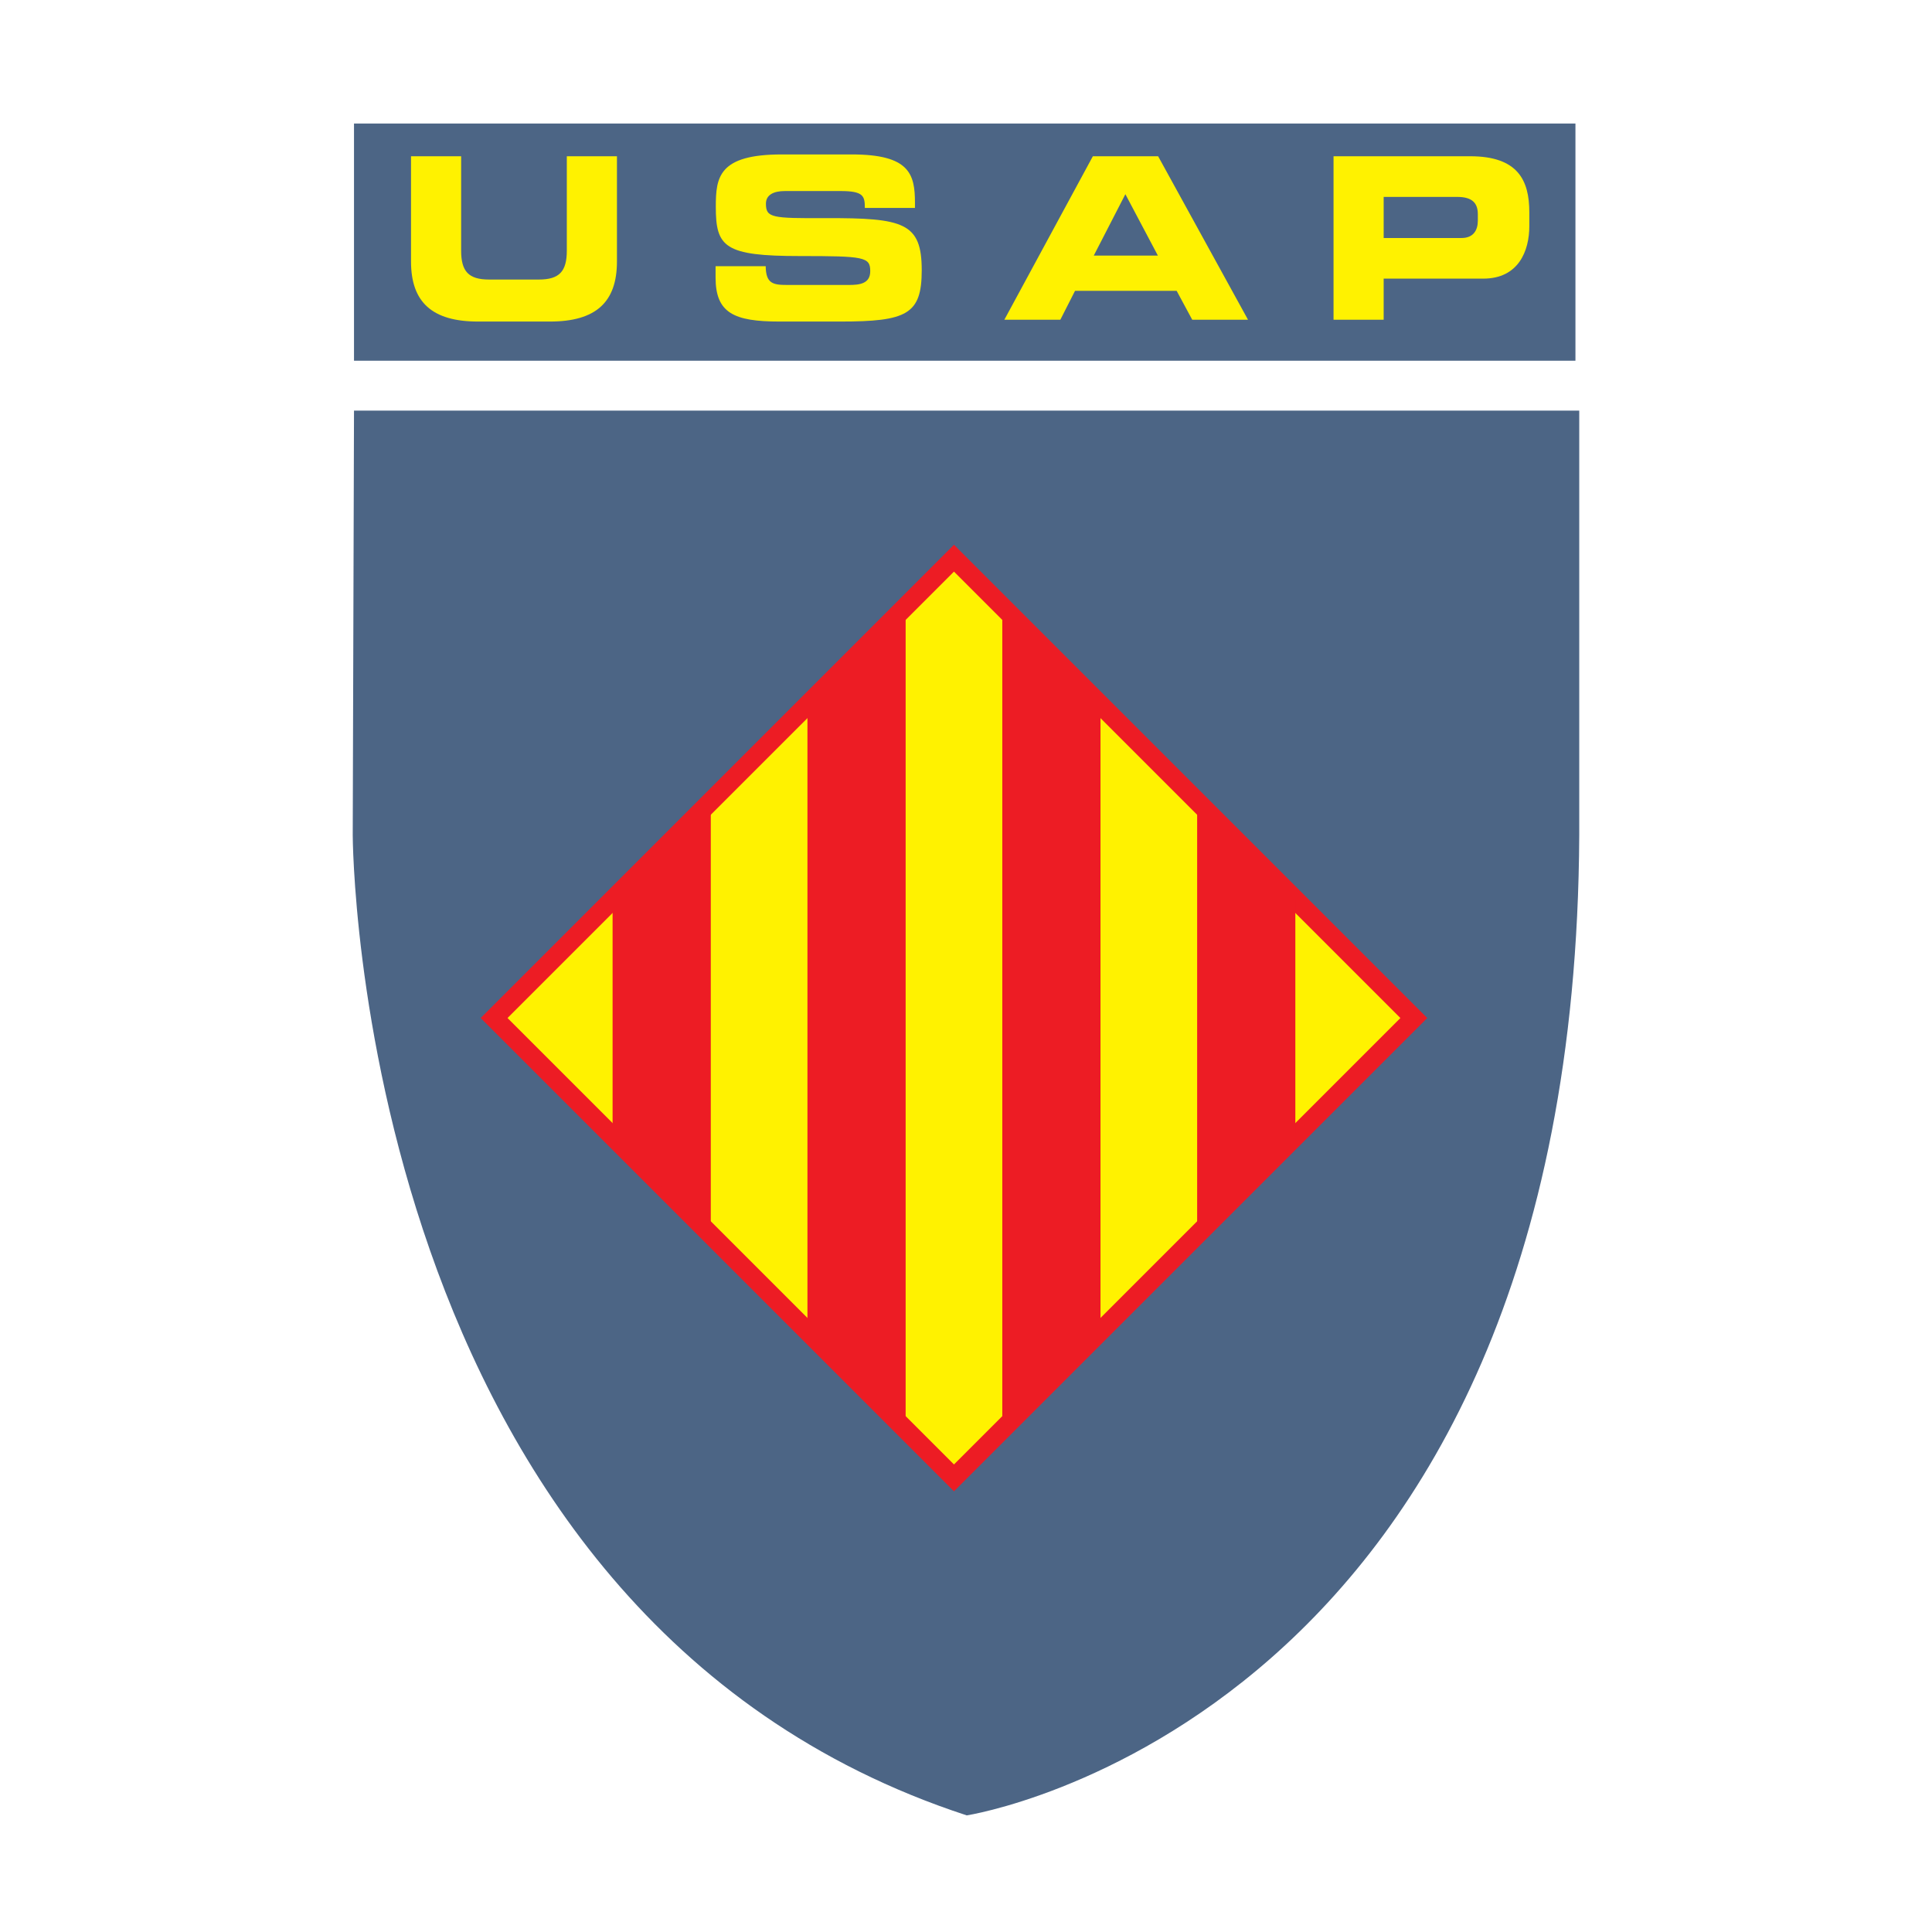 <?xml version="1.0" encoding="utf-8"?>
<!-- Generator: Adobe Illustrator 13.0.0, SVG Export Plug-In . SVG Version: 6.00 Build 14948)  -->
<!DOCTYPE svg PUBLIC "-//W3C//DTD SVG 1.0//EN" "http://www.w3.org/TR/2001/REC-SVG-20010904/DTD/svg10.dtd">
<svg version="1.0" id="Layer_1" xmlns="http://www.w3.org/2000/svg" xmlns:xlink="http://www.w3.org/1999/xlink" x="0px" y="0px"
	 width="192.756px" height="192.756px" viewBox="0 0 192.756 192.756" enable-background="new 0 0 192.756 192.756"
	 xml:space="preserve">
<g>
	<polygon fill-rule="evenodd" clip-rule="evenodd" fill="#FFFFFF" points="0,0 192.756,0 192.756,192.756 0,192.756 0,0 	"/>
	<path fill-rule="evenodd" clip-rule="evenodd" fill="#FFFFFF" d="M95.505,184.025c-62.516-20.422-63.368-99.89-63.369-100.69
		c0-0.015,0.126-42.376,0.126-42.376l0.01-3.047h3.047h122.243h3.058v3.057V83.33c-0.44,90.024-63.067,100.715-63.701,100.811
		l-0.72,0.111L95.505,184.025L95.505,184.025z"/>
	<polygon fill-rule="evenodd" clip-rule="evenodd" fill="#FFFFFF" points="160.238,11.561 160.238,35.224 160.238,38.281 
		157.182,38.281 35.319,38.281 32.262,38.281 32.262,35.224 32.262,11.561 32.262,8.504 35.319,8.504 157.182,8.504 160.238,8.504 
		160.238,11.561 	"/>
	<polygon fill-rule="evenodd" clip-rule="evenodd" fill="#4C6585" points="157.182,12.324 157.182,35.989 35.319,35.989 
		35.319,12.324 157.182,12.324 	"/>
	<path fill-rule="evenodd" clip-rule="evenodd" fill="#FFF200" d="M41.007,15.589h5.001v9.418c0,2.072,0.744,2.883,2.794,2.883
		h4.957c2.049,0,2.792-0.812,2.792-2.883v-9.418h5.002v10.498c0,4.056-2.095,5.994-6.691,5.994h-7.164
		c-4.596,0-6.691-1.938-6.691-5.994V15.589L41.007,15.589z"/>
	<path fill-rule="evenodd" clip-rule="evenodd" fill="#FFF200" d="M71.393,26.561h5.001c0.023,1.734,0.721,1.87,2.162,1.87h6.129
		c1.058,0,2.139-0.113,2.139-1.375c0-1.419-0.585-1.51-7.028-1.51c-7.525,0-8.38-0.901-8.38-4.91c0-2.952,0.27-5.228,6.578-5.228
		h6.984c5.767,0,6.308,1.96,6.308,4.822v0.518h-5.001c0-1.194-0.135-1.688-2.433-1.688H78.31c-1.127,0-1.893,0.381-1.893,1.261
		c0,1.419,0.608,1.465,5.97,1.442c7.772-0.023,9.574,0.45,9.574,5.204c0,4.393-1.486,5.114-8.133,5.114h-6.06
		c-4.55,0-6.375-0.856-6.375-4.394V26.561L71.393,26.561z"/>
	<path fill-rule="evenodd" clip-rule="evenodd" fill="#FFF200" d="M109.035,15.589h6.511l8.967,16.31h-5.565l-1.554-2.883h-10.138
		l-1.465,2.883h-5.587L109.035,15.589L109.035,15.589z M109.125,25.502h6.398l-3.244-6.127L109.125,25.502L109.125,25.502z"/>
	<path fill-rule="evenodd" clip-rule="evenodd" fill="#FFF200" d="M133.049,15.589h13.629c4.755,0,5.902,2.388,5.902,5.587v1.397
		c0,2.434-1.06,5.226-4.595,5.226h-9.936v4.1h-5.001V15.589L133.049,15.589z M138.05,23.745h7.772c1.172,0,1.622-0.767,1.622-1.735
		v-0.631c0-1.103-0.541-1.733-2.05-1.733h-7.345V23.745L138.05,23.745z"/>
	<path fill-rule="evenodd" clip-rule="evenodd" fill="#4C6585" d="M157.562,83.33V40.968H35.319L35.192,83.33
		c0,0,0.127,77.821,61.262,97.792C96.455,181.121,157.13,171.771,157.562,83.33L157.562,83.33z"/>
	
		<polygon fill-rule="evenodd" clip-rule="evenodd" fill="#FFF200" stroke="#ED1C24" stroke-width="1.895" stroke-miterlimit="2.613" points="
		141.058,101.568 95.178,55.688 49.296,101.568 95.178,147.449 141.058,101.568 	"/>
	<polygon fill-rule="evenodd" clip-rule="evenodd" fill="#ED1C24" points="61.118,89.52 61.118,113.523 70.916,123.156 
		70.916,79.845 61.118,89.52 	"/>
	<polygon fill-rule="evenodd" clip-rule="evenodd" fill="#ED1C24" points="80.559,70.251 80.559,132.627 90.356,142.588 
		90.356,60.454 80.559,70.251 	"/>
	<polygon fill-rule="evenodd" clip-rule="evenodd" fill="#ED1C24" points="99.999,60.454 99.999,142.426 109.797,132.627 
		109.797,70.251 99.999,60.454 	"/>
	<polygon fill-rule="evenodd" clip-rule="evenodd" fill="#ED1C24" points="119.439,79.886 119.439,123.32 129.236,113.197 
		129.236,89.683 119.439,79.886 	"/>
</g>
</svg>

